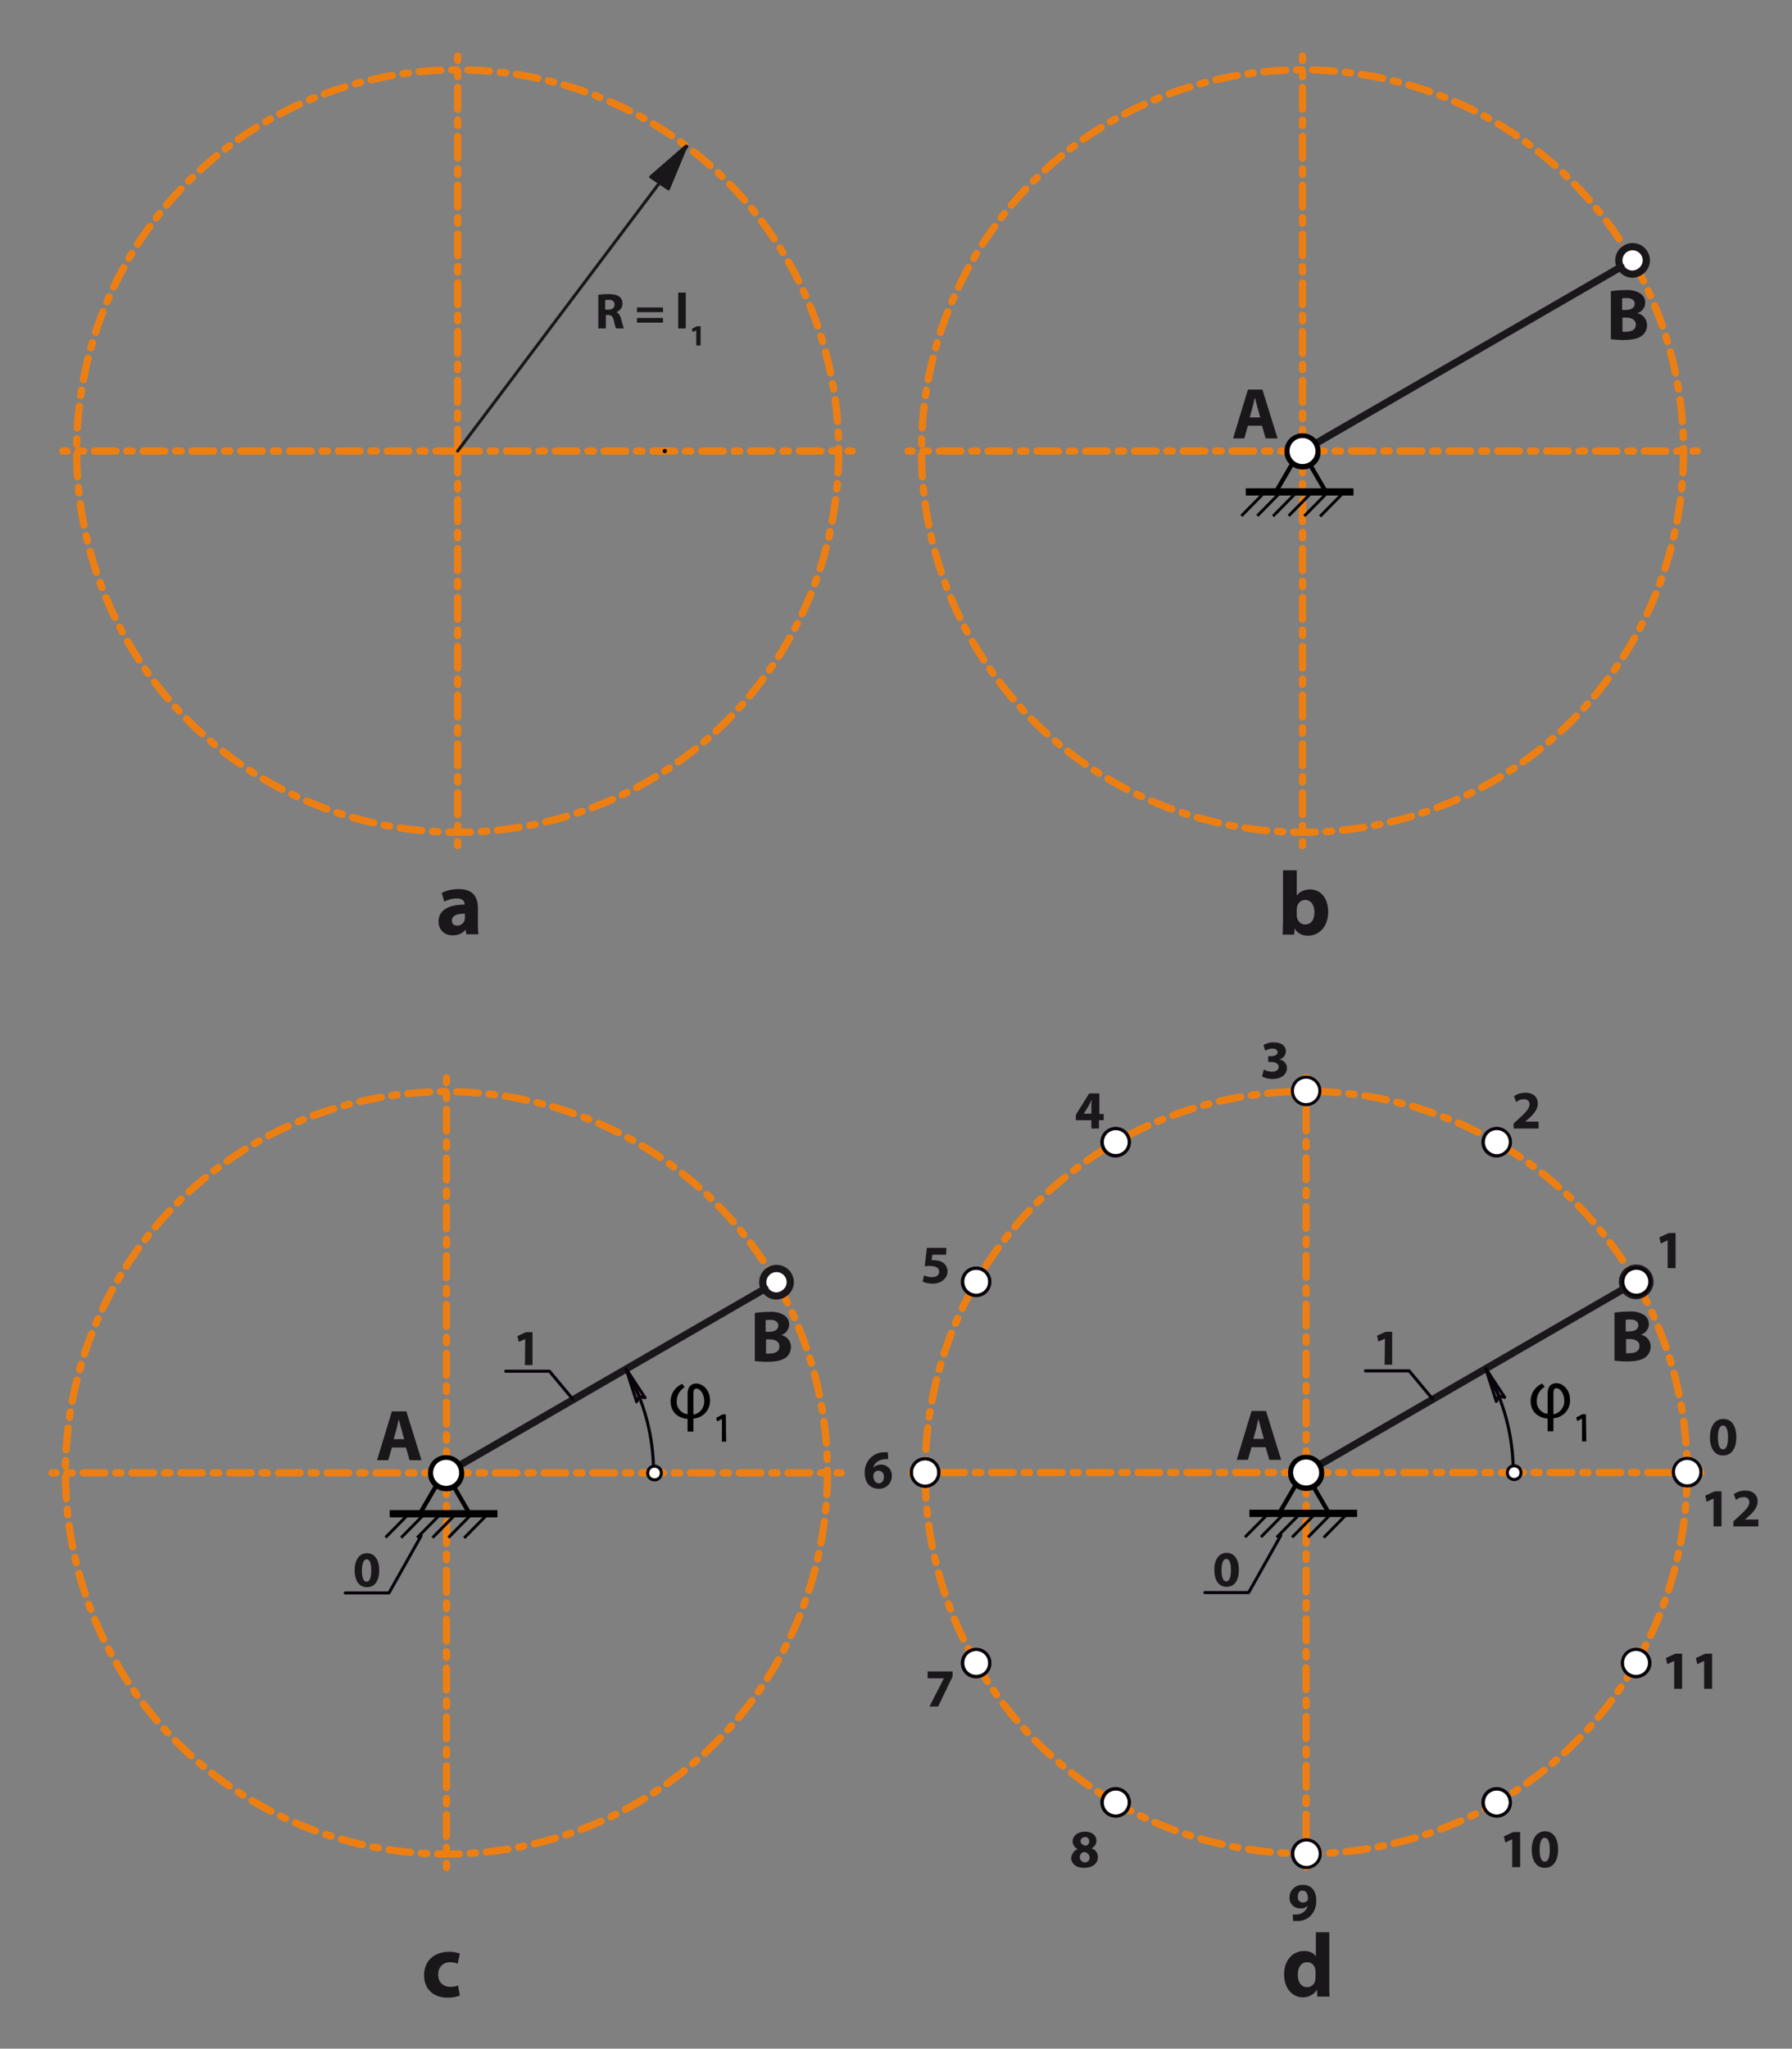 <?xml version="1.0" encoding="utf-8"?>
<!-- Generator: Adobe Illustrator 22.1.0, SVG Export Plug-In . SVG Version: 6.00 Build 0)  -->
<svg version="1.1" id="_x38_710fdd0-9944-4548-abb6-d4aa39e63fab"
	 xmlns="http://www.w3.org/2000/svg" xmlns:xlink="http://www.w3.org/1999/xlink" x="0px" y="0px" viewBox="0 0 495.7 566.4"
	 style="enable-background:new 0 0 495.7 566.4;" xml:space="preserve">
<rect x="0" y="0" width="495.7" height="566.4" fill="#808080" stroke="none"/>
<style type="text/css">
	.st0{fill:none;stroke:#ED7F12;stroke-width:2;stroke-linecap:round;stroke-linejoin:round;stroke-dasharray:6,3,1.5,3;}
	.st1{fill:none;stroke:#09040B;stroke-width:0.85;stroke-linecap:round;stroke-linejoin:round;}
	.st2{fill:#FFFFFF;stroke:#1A171B;stroke-width:2;stroke-linecap:round;stroke-linejoin:round;}
	.st3{fill:#FFFFFF;stroke:#09040B;stroke-width:0.85;stroke-linecap:round;stroke-linejoin:round;}
	.st4{fill:#09040B;}
	.st5{fill:none;stroke:#1A171B;stroke-width:2;stroke-linecap:round;stroke-linejoin:round;}
	.st6{fill:#FFFFFF;}
	.st7{fill:#1A171B;}
	.st8{fill:none;stroke:#1A171B;stroke-width:0.85;stroke-linecap:round;stroke-linejoin:round;}
	.st9{fill:#1A171B;stroke:#1A171B;stroke-width:0.85;stroke-linecap:round;stroke-linejoin:round;}
	.st10{enable-background:new    ;}
</style>
<title>kp1_Монтажная область 1</title>
<line class="st0" x1="361.3" y1="407.1" x2="361.3" y2="516.2"/>
<line class="st0" x1="361.3" y1="407.1" x2="470.5" y2="407.1"/>
<circle class="st1" cx="466.7" cy="407.1" r="3.8"/>
<line class="st0" x1="361.3" y1="407.1" x2="252.2" y2="407.1"/>
<circle class="st0" cx="361.3" cy="407.1" r="105.4"/>
<path class="st2" d="M456.4,354.4c0-2.1-1.7-3.8-3.8-3.8s-3.8,1.7-3.8,3.8s1.7,3.8,3.8,3.8c0,0,0,0,0,0
	C454.7,358.1,456.4,356.4,456.4,354.4z"/>
<path class="st1" d="M417.8,315.8c0-2.1-1.7-3.8-3.8-3.8c-2.1,0-3.8,1.7-3.8,3.8c0,2.1,1.7,3.8,3.8,3.8
	C416.1,319.5,417.8,317.8,417.8,315.8z"/>
<path class="st3" d="M311.9,313.9c-1-1.8-3.3-2.4-5.1-1.4s-2.4,3.3-1.4,5.1c1,1.8,3.3,2.4,5.1,1.4l0,0
	C312.3,318,312.9,315.7,311.9,313.9z"/>
<path class="st3" d="M271.9,351.1c-1.8-1-4.1-0.4-5.1,1.4c-1,1.8-0.4,4.1,1.4,5.1c1.8,1,4.1,0.4,5.1-1.4l0,0
	C274.3,354.4,273.7,352.1,271.9,351.1z"/>
<path class="st3" d="M255.9,403.3c-2.1,0-3.8,1.7-3.8,3.8c0,2.1,1.7,3.8,3.8,3.8s3.8-1.7,3.8-3.8C259.7,405,258,403.3,255.9,403.3z"
	/>
<path class="st3" d="M268.2,456.5c-1.8,1-2.4,3.3-1.4,5.1s3.3,2.4,5.1,1.4c1.8-1,2.4-3.3,1.4-5.1l0,0
	C272.3,456.1,270,455.5,268.2,456.5z"/>
<path class="st3" d="M305.4,496.5c-1,1.8-0.4,4.1,1.4,5.1c1.8,1,4.1,0.4,5.1-1.4c1-1.8,0.4-4.1-1.4-5.1l0,0
	C308.7,494.1,306.4,494.7,305.4,496.5z"/>
<path class="st3" d="M410.8,500.2c1,1.8,3.3,2.4,5.1,1.4s2.4-3.3,1.4-5.1c-1-1.8-3.3-2.4-5.1-1.4l0,0
	C410.4,496.1,409.8,498.4,410.8,500.2z"/>
<path class="st1" d="M365.1,512.5c0-2.1-1.7-3.8-3.8-3.8s-3.8,1.7-3.8,3.8c0,2.1,1.7,3.8,3.8,3.8
	C363.4,516.2,365.1,514.5,365.1,512.5z"/>
<path class="st1" d="M456.4,459.8c0-2.1-1.7-3.8-3.8-3.8c-2.1,0-3.8,1.7-3.8,3.8c0,2.1,1.7,3.8,3.8,3.8c0,0,0,0,0,0
	C454.7,463.5,456.4,461.8,456.4,459.8z"/>
<path class="st1" d="M418.6,407.1c0-10.1-2.6-20-7.7-28.7"/>
<circle class="st4" cx="418.6" cy="407.1" r="0.6"/>
<line class="st5" x1="364.6" y1="405.2" x2="449.4" y2="356.2"/>
<line class="st0" x1="361.3" y1="407.1" x2="361.3" y2="297.9"/>
<line class="st1" x1="411" y1="378.4" x2="416.2" y2="386.3"/>
<line class="st1" x1="416.2" y1="386.3" x2="414.6" y2="386"/>
<line class="st1" x1="414.6" y1="386" x2="413.9" y2="387.4"/>
<line class="st1" x1="413.9" y1="387.4" x2="411" y2="378.4"/>
<line class="st1" x1="414.6" y1="385.9" x2="411" y2="378.4"/>
<polyline class="st1" points="396.3,386.8 389.8,379 377.7,379 "/>
<g>
	<g>
		<g>
			<rect x="350.8" y="411.8" transform="matrix(0.503 -0.864 0.864 0.503 -178.765 513.776)" width="13.6" height="1.2"/>
			<rect x="363.9" y="405.7" transform="matrix(0.864 -0.503 0.503 0.864 -158.111 239.626)" width="1.2" height="13.6"/>
		</g>
		<rect x="345.6" y="417.4" width="29.8" height="2"/>
		<g>
			<rect x="343.2" y="421.6" transform="matrix(0.702 -0.712 0.712 0.702 -196.991 373.088)" width="8.6" height="0.8"/>
			<rect x="347.6" y="421.6" transform="matrix(0.702 -0.712 0.712 0.702 -195.677 376.197)" width="8.6" height="0.8"/>
			<rect x="351.9" y="421.7" transform="matrix(0.702 -0.712 0.712 0.702 -194.418 379.284)" width="8.6" height="0.8"/>
			<rect x="356.2" y="421.6" transform="matrix(0.702 -0.712 0.712 0.702 -193.104 382.394)" width="8.6" height="0.8"/>
			<rect x="360.6" y="421.6" transform="matrix(0.702 -0.712 0.712 0.702 -191.79 385.503)" width="8.6" height="0.8"/>
			<rect x="364.9" y="421.7" transform="matrix(0.702 -0.712 0.712 0.702 -190.531 388.59)" width="8.6" height="0.8"/>
		</g>
	</g>
	<g>
		<circle class="st6" cx="361.3" cy="407.2" r="4.3"/>
		<path d="M361.3,412.2c-2.7,0-5-2.2-5-4.9c0,0,0,0,0-0.1c0-2.8,2.2-5,5-5c2.8,0,5,2.2,5,5l0,0c0.1,2.7-2.1,4.9-4.7,5
			C361.4,412.2,361.3,412.2,361.3,412.2z M361.3,403.5c-2,0-3.6,1.6-3.6,3.6s1.6,3.6,3.6,3.6c2,0,3.6-1.6,3.6-3.6
			C364.8,405.1,363.3,403.5,361.3,403.5C361.3,403.5,361.3,403.5,361.3,403.5z"/>
	</g>
</g>
<g>
	<path d="M427.3,383.4c-1.3,0.8-2.2,2.2-2.2,3.8c-0.2,1.8,1.2,3.5,3,3.7v-5.7c0-2,1.1-2.8,2.4-2.8c1.8,0,3.8,1.8,3.8,4.6
		c0.1,2.7-1.9,4.9-4.6,5.1v3.6h-1.6v-3.5c-2.3-0.2-4.7-1.6-4.7-4.9c0-2.1,1.3-4,3.2-4.8L427.3,383.4z M429.7,391
		c1.8-0.3,3.1-1.9,3-3.8c0-1.9-1.1-3.4-2.2-3.4c-0.5,0-0.8,0.4-0.8,1.3V391z"/>
	<g>
		<path d="M437.7,392L437.7,392l-1.3,0.7l-0.2-0.8l1.6-0.9h0.8v7.3h-0.9V392z"/>
		<path d="M438.8,398.5h-1.2v-6.3l-1.3,0.7l-0.3-1l1.7-0.9h1L438.8,398.5L438.8,398.5z M437.9,398.3h0.7v-7h-0.7l-1.5,0.8l0.1,0.5
			l1.2-0.6h0.1v0.1L437.9,398.3L437.9,398.3z"/>
	</g>
</g>
<path class="st7" d="M383.1,370.1L383.1,370.1l-1.8,0.8l-0.4-1.6l2.4-1.1h1.8v9.1h-2.1L383.1,370.1z"/>
<g>
	<path class="st7" d="M480.3,397.3c0,3-1.2,5.1-3.7,5.1c-2.5,0-3.6-2.3-3.6-5c0-2.8,1.2-5.1,3.7-5.1
		C479.3,392.3,480.3,394.7,480.3,397.3z M475.2,397.4c0,2.2,0.5,3.3,1.4,3.3c0.9,0,1.4-1.1,1.4-3.3c0-2.2-0.5-3.3-1.4-3.3
		C475.8,394.1,475.2,395.1,475.2,397.4L475.2,397.4z"/>
	<g>
		<path class="st7" d="M474,414.3L474,414.3l-1.9,0.9l-0.4-1.7l2.6-1.2h1.9v9.7H474V414.3z"/>
		<path class="st7" d="M479.5,422v-1.4l1.2-1.1c2.1-1.9,3.2-3,3.2-4.2c0-0.8-0.5-1.4-1.6-1.4c-0.8,0-1.5,0.3-2.1,0.8l-0.6-1.6
			c0.9-0.7,2-1,3.2-1c2.2,0,3.4,1.3,3.4,3c0,1.6-1.2,3-2.6,4.2l-0.9,0.8v0h3.7v1.9H479.5z"/>
	</g>
	<path class="st7" d="M461.3,342.9L461.3,342.9l-1.9,0.9l-0.4-1.7l2.6-1.2h1.9v9.7h-2.2V342.9z"/>
	<path class="st7" d="M418.7,312v-1.4l1.2-1.1c2.1-1.9,3.2-3,3.2-4.2c0-0.8-0.5-1.4-1.6-1.4c-0.8,0-1.5,0.3-2.1,0.8l-0.6-1.6
		c0.9-0.7,2-1,3.2-1c2.2,0,3.4,1.3,3.4,3c0,1.6-1.2,3-2.6,4.2l-0.9,0.8v0h3.7v1.9H418.7z"/>
	<path class="st7" d="M349.6,295.7c0.7,0.4,1.5,0.6,2.3,0.6c1.2,0,1.8-0.6,1.8-1.3c0-1-1-1.4-2-1.4h-0.9v-1.6h0.9
		c0.8,0,1.7-0.3,1.7-1.1c0-0.6-0.5-1-1.4-1c-0.7,0-1.4,0.2-2,0.6l-0.5-1.6c0.9-0.5,2-0.8,3-0.7c2.1,0,3.2,1.1,3.2,2.4
		c0,1.1-0.7,2-1.8,2.3v0c1.2,0.2,2.1,1.2,2.1,2.4c0,1.7-1.5,3-4,3c-1,0-2-0.2-2.9-0.7L349.6,295.7z"/>
	<path class="st7" d="M301.9,312v-2.3h-4.3v-1.5l3.7-5.9h2.8v5.7h1.2v1.7H304v2.3L301.9,312z M301.9,308v-2.2c0-0.6,0-1.2,0.1-1.8h0
		c-0.3,0.6-0.6,1.2-0.9,1.8l-1.3,2.1l0,0H301.9z"/>
	<path class="st7" d="M261.7,346.9h-3.8l-0.2,1.5c0.2,0,0.4,0,0.6,0c0.9,0,1.8,0.2,2.6,0.7c0.8,0.6,1.2,1.5,1.2,2.4
		c0,1.8-1.6,3.4-4.2,3.4c-0.9,0-1.9-0.2-2.7-0.6l0.4-1.7c0.7,0.3,1.4,0.5,2.2,0.5c0.9,0,2-0.4,2-1.5c0-1-0.8-1.6-2.7-1.6
		c-0.4,0-0.9,0-1.3,0.1l0.6-5.1h5.4L261.7,346.9z"/>
	<path class="st7" d="M245.7,403.4c-0.3,0-0.6,0-0.9,0c-2,0.2-2.9,1.2-3.2,2.3h0c0.6-0.5,1.3-0.8,2.1-0.8c1.6,0,3,1.3,3,2.9
		c0,0.1,0,0.2,0,0.3c0,1.9-1.5,3.5-3.5,3.5c0,0-0.1,0-0.1,0c-2.6,0-3.9-1.9-3.9-4.3c-0.2-3,2.1-5.6,5-5.8c0.2,0,0.3,0,0.5,0
		c0.3,0,0.6,0,0.9,0L245.7,403.4z M244.5,408.3c0.1-0.8-0.5-1.6-1.3-1.7c-0.1,0-0.1,0-0.2,0c-0.6,0-1.1,0.3-1.3,0.9
		c-0.1,0.2-0.1,0.4-0.1,0.6c0,1,0.5,2,1.6,2C244,410,244.5,409.3,244.5,408.3z"/>
	<path class="st7" d="M263.5,462.1v1.4l-4,8.3h-2.4l4-7.8v0h-4.5v-1.9L263.5,462.1z"/>
	<path class="st7" d="M298.1,511.2c-0.8-0.4-1.4-1.2-1.4-2.1c0-1.6,1.5-2.7,3.4-2.7c2.3,0,3.2,1.3,3.2,2.5c0,0.9-0.6,1.8-1.4,2.1v0
		c1.1,0.3,1.8,1.3,1.8,2.4c0,1.8-1.5,3-3.8,3c-2.5,0-3.6-1.4-3.6-2.7C296.4,512.6,297.1,511.6,298.1,511.2L298.1,511.2z
		 M301.4,513.6c0-0.9-0.6-1.4-1.5-1.6c-0.7,0.1-1.2,0.7-1.2,1.5c0,0.7,0.6,1.3,1.3,1.4c0,0,0.1,0,0.1,0
		C300.8,514.9,301.4,514.4,301.4,513.6C301.4,513.7,301.4,513.6,301.4,513.6L301.4,513.6z M298.9,509c0,0.7,0.6,1.1,1.4,1.3
		c0.6-0.1,1-0.6,1-1.2c0.1-0.6-0.4-1.2-1-1.2c-0.1,0-0.1,0-0.2,0c-0.6,0-1.1,0.4-1.2,1C298.9,508.9,298.9,508.9,298.9,509L298.9,509
		z"/>
	<path class="st7" d="M357.6,529.3c0.3,0,0.7,0,1,0c0.7,0,1.3-0.2,1.9-0.6c0.6-0.4,1.1-1.1,1.2-1.8l0,0c-0.5,0.5-1.2,0.8-2,0.7
		c-1.6,0.1-3-1.2-3-2.8c0-0.1,0-0.2,0-0.2c0-2,1.6-3.5,3.6-3.5c0,0,0.1,0,0.1,0c2.5,0,3.7,1.9,3.7,4.2c0.1,1.7-0.5,3.3-1.7,4.5
		c-1,0.9-2.4,1.4-3.7,1.3c-0.3,0-0.7,0-1,0L357.6,529.3z M359,524.4c-0.1,0.8,0.5,1.5,1.2,1.6c0.1,0,0.1,0,0.2,0
		c0.5,0,1-0.2,1.3-0.6c0.1-0.2,0.1-0.4,0.1-0.6c0-1-0.4-2.1-1.4-2.1C359.5,522.6,359,523.3,359,524.4z"/>
	<g>
		<path class="st7" d="M418.3,508.5L418.3,508.5l-1.9,0.9l-0.4-1.7l2.6-1.2h1.9v9.7h-2.2V508.5z"/>
		<path class="st7" d="M431,511.3c0,3-1.2,5.1-3.7,5.1c-2.5,0-3.6-2.3-3.6-5c0-2.8,1.2-5.1,3.7-5.1C429.9,506.3,431,508.6,431,511.3
			z M425.9,511.4c0,2.2,0.5,3.3,1.4,3.3c0.9,0,1.4-1.1,1.4-3.3c0-2.2-0.5-3.3-1.4-3.3C426.5,508,425.9,509.1,425.9,511.4z"/>
	</g>
	<g>
		<path class="st7" d="M463.1,459.2L463.1,459.2l-1.9,0.9l-0.4-1.7l2.6-1.2h1.9v9.7h-2.2V459.2z"/>
		<path class="st7" d="M471.4,459.2L471.4,459.2l-1.9,0.9l-0.4-1.7l2.6-1.2h1.9v9.7h-2.2V459.2z"/>
	</g>
</g>
<path class="st7" d="M346.2,400.1l-1,3.5h-3.1l4.1-13.5h4l4.2,13.5h-3.3l-1-3.5H346.2z M349.6,397.8l-0.8-2.9
	c-0.2-0.8-0.5-1.8-0.7-2.6h0c-0.2,0.8-0.4,1.8-0.6,2.6l-0.8,2.9H349.6z"/>
<path class="st7" d="M446.6,362.9c1.3-0.2,2.6-0.3,3.9-0.3c1.4-0.1,2.8,0.1,4,0.8c1,0.5,1.6,1.5,1.6,2.7c0,1.3-0.9,2.5-2.2,2.9v0
	c1.6,0.3,2.7,1.7,2.7,3.3c0,1.1-0.5,2.2-1.4,2.9c-1,0.8-2.6,1.2-5.3,1.2c-1.1,0-2.2-0.1-3.3-0.2L446.6,362.9z M449.7,368.1h1
	c1.6,0,2.5-0.7,2.5-1.7c0-1-0.8-1.6-2.2-1.6c-0.4,0-0.9,0-1.3,0.1V368.1z M449.7,374.1c0.4,0,0.8,0.1,1.2,0c1.4,0,2.6-0.5,2.6-2
	c0-1.3-1.2-1.9-2.7-1.9h-1V374.1z"/>
<polyline class="st1" points="354.3,424.5 345.4,440.3 333.3,440.3 "/>
<path class="st7" d="M342.7,434c0,2.8-1.1,4.7-3.4,4.7c-2.4,0-3.4-2.1-3.4-4.7c0-2.6,1.1-4.7,3.5-4.7
	C341.7,429.4,342.7,431.5,342.7,434z M337.9,434.1c0,2.1,0.5,3.1,1.3,3.1c0.8,0,1.3-1,1.3-3.1c0-2-0.4-3.1-1.3-3.1
	C338.5,431,337.9,431.9,337.9,434.1z"/>
<path class="st3" d="M419.8,408.8c0.9-0.5,1.2-1.7,0.7-2.6c-0.5-0.9-1.7-1.2-2.6-0.7c-0.9,0.5-1.2,1.7-0.7,2.6l0,0
	C417.7,409,418.9,409.3,419.8,408.8z"/>
<g>
	<path class="st3" d="M357.6,512.5c0,2.1,1.7,3.8,3.8,3.8c2.1,0,3.8-1.7,3.8-3.8c0-2.1-1.7-3.8-3.8-3.8
		C359.3,508.7,357.6,510.4,357.6,512.5z"/>
	<path class="st3" d="M450.7,463c1.8,1,4.1,0.4,5.1-1.4c1-1.8,0.4-4.1-1.4-5.1c-1.8-1-4.1-0.4-5.1,1.4l0,0
		C448.3,459.7,448.9,462,450.7,463z"/>
	<path class="st3" d="M466.7,410.8c2.1,0,3.8-1.7,3.8-3.8s-1.7-3.8-3.8-3.8c-2.1,0-3.8,1.7-3.8,3.8
		C463,409.1,464.7,410.8,466.7,410.8z"/>
	<path class="st1" d="M312.4,315.8c0-2.1-1.7-3.8-3.8-3.8c-2.1,0-3.8,1.7-3.8,3.8c0,2.1,1.7,3.8,3.8,3.8c0,0,0,0,0,0
		C310.7,319.5,312.4,317.8,312.4,315.8z"/>
	<circle class="st1" cx="270" cy="354.4" r="3.8"/>
	<circle class="st1" cx="270" cy="459.8" r="3.8"/>
	<path class="st1" d="M312.4,498.3c0-2.1-1.7-3.8-3.8-3.8c-2.1,0-3.8,1.7-3.8,3.8c0,2.1,1.7,3.8,3.8,3.8
		C310.7,502.1,312.4,500.4,312.4,498.3z"/>
	<path class="st1" d="M417.8,498.3c0-2.1-1.7-3.8-3.8-3.8c-2.1,0-3.8,1.7-3.8,3.8c0,2.1,1.7,3.8,3.8,3.8
		C416.1,502.1,417.8,500.4,417.8,498.3z"/>
	<path class="st3" d="M365.1,301.6c0-2.1-1.7-3.8-3.8-3.8s-3.8,1.7-3.8,3.8c0,2.1,1.7,3.8,3.8,3.8
		C363.4,305.4,365.1,303.7,365.1,301.6z"/>
	<circle class="st1" cx="255.9" cy="407.1" r="3.8"/>
	<path class="st3" d="M454.5,357.6c1.8-1,2.4-3.3,1.4-5.1s-3.3-2.4-5.1-1.4c-1.8,1-2.4,3.3-1.4,5.1l0,0
		C450.4,358,452.7,358.6,454.5,357.6z"/>
	<path class="st3" d="M417.3,317.6c1-1.8,0.4-4.1-1.4-5.1c-1.8-1-4.1-0.4-5.1,1.4c-1,1.8-0.4,4.1,1.4,5.1l0,0
		C414,320.1,416.2,319.4,417.3,317.6z"/>
</g>
<line class="st0" x1="126.6" y1="124.7" x2="126.6" y2="233.8"/>
<line class="st0" x1="126.6" y1="124.7" x2="235.7" y2="124.7"/>
<line class="st0" x1="126.6" y1="124.7" x2="17.4" y2="124.7"/>
<circle class="st0" cx="126.6" cy="124.7" r="105.4"/>
<circle class="st4" cx="183.9" cy="124.7" r="0.6"/>
<line class="st0" x1="126.6" y1="124.7" x2="126.6" y2="15.5"/>
<line class="st8" x1="190" y1="40.5" x2="126.6" y2="124.7"/>
<polygon class="st9" points="189.8,40.4 180,48.9 184.9,52.2 "/>
<g class="st10">
	<path class="st7" d="M165.4,81.5c0.7-0.1,1.7-0.2,2.8-0.2c1.4,0,2.4,0.2,3.1,0.7c0.6,0.4,0.9,1.1,0.9,2c0,1.2-0.9,2-1.7,2.3v0
		c0.7,0.3,1,0.9,1.3,1.8c0.3,1.1,0.6,2.3,0.8,2.7h-2.2c-0.1-0.3-0.4-1-0.6-2.2c-0.3-1.2-0.7-1.5-1.6-1.5h-0.6v3.7h-2.1V81.5z
		 M167.5,85.6h0.8c1.1,0,1.7-0.5,1.7-1.4c0-0.9-0.6-1.3-1.6-1.3c-0.5,0-0.8,0-1,0.1V85.6z"/>
	<path class="st7" d="M176.2,86.3V85h7.2v1.3H176.2z M176.2,89.2v-1.3h7.2v1.3H176.2z"/>
	<path class="st7" d="M187.6,80.9h2.1v9.9h-2.1V80.9z"/>
</g>
<g class="st10">
	<path class="st7" d="M192.6,91.3L192.6,91.3l-1,0.5l-0.2-0.9l1.4-0.7h1v5.3h-1.2V91.3z"/>
</g>
<line class="st0" x1="360.3" y1="124.7" x2="360.3" y2="233.8"/>
<line class="st0" x1="360.3" y1="124.7" x2="469.5" y2="124.7"/>
<line class="st0" x1="360.3" y1="124.7" x2="251.2" y2="124.7"/>
<circle class="st0" cx="360.3" cy="124.7" r="105.4"/>
<path class="st2" d="M455.4,72c0-2.1-1.7-3.8-3.8-3.8s-3.8,1.7-3.8,3.8c0,2.1,1.7,3.8,3.8,3.8c0,0,0,0,0,0
	C453.7,75.7,455.4,74,455.4,72z"/>
<line class="st5" x1="363.6" y1="122.8" x2="448.4" y2="73.8"/>
<line class="st0" x1="360.3" y1="124.7" x2="360.3" y2="15.5"/>
<g>
	<g>
		<g>
			<rect x="349.8" y="129.4" transform="matrix(0.503 -0.864 0.864 0.503 64.728 372.709)" width="13.6" height="1.2"/>
			<rect x="362.9" y="123.3" transform="matrix(0.864 -0.503 0.503 0.864 -16.061 200.72)" width="1.2" height="13.6"/>
		</g>
		<rect x="344.6" y="135" width="29.8" height="2"/>
		<g>
			<rect x="342.2" y="139.2" transform="matrix(0.702 -0.712 0.712 0.702 3.773 288.281)" width="8.6" height="0.8"/>
			<rect x="346.6" y="139.2" transform="matrix(0.702 -0.712 0.712 0.702 5.088 291.39)" width="8.6" height="0.8"/>
			<rect x="350.9" y="139.3" transform="matrix(0.702 -0.712 0.712 0.702 6.346 294.478)" width="8.6" height="0.8"/>
			<rect x="355.3" y="139.2" transform="matrix(0.702 -0.712 0.712 0.702 7.661 297.587)" width="8.6" height="0.8"/>
			<rect x="359.6" y="139.2" transform="matrix(0.702 -0.712 0.712 0.702 8.975 300.697)" width="8.6" height="0.8"/>
			<rect x="363.9" y="139.3" transform="matrix(0.702 -0.712 0.712 0.702 10.234 303.784)" width="8.6" height="0.8"/>
		</g>
	</g>
	<g>
		<circle class="st6" cx="360.3" cy="124.8" r="4.3"/>
		<path d="M360.3,129.8c-2.7,0-5-2.2-5-4.9c0,0,0,0,0-0.1c0-2.8,2.2-5,5-5c2.8,0,5,2.2,5,5c0,0,0,0,0,0c0.1,2.7-2.1,4.9-4.7,5
			C360.4,129.8,360.3,129.8,360.3,129.8z M360.3,121.1c-2,0-3.6,1.6-3.6,3.6s1.6,3.6,3.6,3.6c2,0,3.6-1.6,3.6-3.6
			C363.8,122.7,362.3,121.1,360.3,121.1C360.3,121.1,360.3,121.1,360.3,121.1z"/>
	</g>
</g>
<path class="st7" d="M345.2,117.7l-1,3.5h-3.1l4.1-13.5h4l4.2,13.5h-3.3l-1-3.5H345.2z M348.6,115.4l-0.8-2.9
	c-0.2-0.8-0.5-1.8-0.7-2.6h0c-0.2,0.8-0.4,1.8-0.6,2.6l-0.8,2.9H348.6z"/>
<path class="st7" d="M445.6,80.5c1.3-0.2,2.6-0.3,3.9-0.3c1.4-0.1,2.8,0.1,4,0.8c1,0.5,1.6,1.5,1.6,2.7c0,1.3-0.9,2.5-2.2,2.9v0
	c1.6,0.3,2.7,1.7,2.7,3.3c0,1.1-0.5,2.2-1.4,2.9c-1,0.8-2.6,1.2-5.3,1.2c-1.1,0-2.2-0.1-3.3-0.2L445.6,80.5z M448.7,85.7h1
	c1.6,0,2.5-0.7,2.5-1.7c0-1-0.8-1.6-2.2-1.6c-0.4,0-0.9,0-1.3,0.1V85.7z M448.7,91.7c0.4,0,0.8,0.1,1.2,0c1.4,0,2.6-0.5,2.6-2
	c0-1.3-1.2-1.9-2.7-1.9h-1V91.7z"/>
<line class="st0" x1="123.5" y1="407.2" x2="123.5" y2="516.3"/>
<line class="st0" x1="123.5" y1="407.2" x2="232.7" y2="407.2"/>
<line class="st0" x1="123.5" y1="407.2" x2="14.4" y2="407.2"/>
<circle class="st0" cx="123.5" cy="407.2" r="105.4"/>
<path class="st2" d="M218.6,354.5c0-2.1-1.7-3.8-3.8-3.8s-3.8,1.7-3.8,3.8c0,2.1,1.7,3.8,3.8,3.8c0,0,0,0,0,0
	C216.9,358.2,218.6,356.5,218.6,354.5z"/>
<path class="st1" d="M180.8,407.2c0-10.1-2.6-20-7.7-28.7"/>
<circle class="st4" cx="180.8" cy="407.2" r="0.6"/>
<line class="st5" x1="126.8" y1="405.3" x2="211.6" y2="356.3"/>
<line class="st0" x1="123.5" y1="407.2" x2="123.5" y2="298"/>
<line class="st1" x1="173.2" y1="378.5" x2="178.4" y2="386.4"/>
<line class="st1" x1="178.4" y1="386.4" x2="176.8" y2="386.1"/>
<line class="st1" x1="176.8" y1="386.1" x2="176.1" y2="387.5"/>
<line class="st1" x1="176.1" y1="387.5" x2="173.2" y2="378.5"/>
<line class="st1" x1="176.8" y1="386" x2="173.2" y2="378.5"/>
<polyline class="st1" points="158.5,386.9 152,379.1 139.9,379.1 "/>
<g>
	<g>
		<g>
			<rect x="113" y="411.9" transform="matrix(0.503 -0.864 0.864 0.503 -296.931 308.362)" width="13.6" height="1.2"/>
			<rect x="126.1" y="405.8" transform="matrix(0.864 -0.503 0.503 0.864 -190.507 119.904)" width="1.2" height="13.6"/>
		</g>
		<rect x="107.8" y="417.5" width="29.8" height="2"/>
		<g>
			<rect x="105.4" y="421.7" transform="matrix(0.702 -0.712 0.712 0.702 -267.89 203.802)" width="8.6" height="0.8"/>
			<rect x="109.7" y="421.7" transform="matrix(0.702 -0.712 0.712 0.702 -266.576 206.911)" width="8.6" height="0.8"/>
			<rect x="114.1" y="421.8" transform="matrix(0.702 -0.712 0.712 0.702 -265.317 209.998)" width="8.6" height="0.8"/>
			<rect x="118.4" y="421.7" transform="matrix(0.702 -0.712 0.712 0.702 -264.002 213.108)" width="8.6" height="0.8"/>
			<rect x="122.8" y="421.7" transform="matrix(0.702 -0.712 0.712 0.702 -262.688 216.217)" width="8.6" height="0.8"/>
			<rect x="127.1" y="421.8" transform="matrix(0.702 -0.712 0.712 0.702 -261.429 219.304)" width="8.6" height="0.8"/>
		</g>
	</g>
	<g>
		<circle class="st6" cx="123.4" cy="407.3" r="4.3"/>
		<path d="M123.4,412.3c-2.7,0-5-2.2-5-4.9c0,0,0,0,0-0.1c0-2.8,2.2-5,5-5c2.8,0,5,2.2,5,5c0.1,2.7-2.1,4.9-4.7,5
			C123.6,412.3,123.5,412.3,123.4,412.3z M123.4,403.6c-2,0-3.6,1.6-3.6,3.6c0,2,1.6,3.6,3.6,3.6s3.6-1.6,3.6-3.6
			C127,405.2,125.5,403.6,123.4,403.6C123.5,403.6,123.5,403.6,123.4,403.6z"/>
	</g>
</g>
<g>
	<path d="M189.4,383.5c-1.3,0.8-2.2,2.2-2.2,3.8c-0.2,1.8,1.2,3.5,3,3.7v-5.7c0-2,1.1-2.8,2.4-2.8c1.8,0,3.8,1.8,3.8,4.6
		c0.1,2.7-1.9,4.9-4.6,5.1v3.6h-1.6v-3.5c-2.3-0.2-4.7-1.6-4.7-4.9c0-2.1,1.3-4,3.2-4.8L189.4,383.5z M191.8,391.1
		c1.8-0.3,3.1-1.9,3-3.8c0-1.9-1.1-3.4-2.2-3.4c-0.5,0-0.8,0.4-0.8,1.3V391.1z"/>
	<g>
		<path d="M199.8,392.1L199.8,392.1l-1.3,0.7l-0.2-0.8l1.6-0.9h0.8v7.3h-0.9L199.8,392.1z"/>
		<path d="M200.9,398.6h-1.2v-6.3l-1.3,0.7l-0.3-1l1.7-0.9h1L200.9,398.6L200.9,398.6z M200,398.4h0.7v-7H200l-1.5,0.8l0.1,0.5
			l1.2-0.6h0.1v0.1L200,398.4L200,398.4z"/>
	</g>
</g>
<path class="st7" d="M145.3,370.2L145.3,370.2l-1.8,0.8l-0.4-1.6l2.4-1.1h1.8v9.1h-2.1L145.3,370.2z"/>
<path class="st7" d="M108.4,400.2l-1,3.5h-3.1l4.1-13.5h4l4.2,13.5h-3.3l-1-3.5H108.4z M111.8,397.9L111,395
	c-0.2-0.8-0.5-1.8-0.7-2.6h0c-0.2,0.8-0.4,1.8-0.6,2.6l-0.8,2.9H111.8z"/>
<path class="st7" d="M208.8,363c1.3-0.2,2.6-0.3,3.9-0.3c1.4-0.1,2.8,0.1,4,0.8c1,0.5,1.6,1.5,1.6,2.7c0,1.3-0.9,2.5-2.2,2.9v0
	c1.6,0.3,2.7,1.7,2.7,3.3c0,1.1-0.5,2.2-1.4,2.9c-1,0.8-2.6,1.2-5.3,1.2c-1.1,0-2.2-0.1-3.3-0.2L208.8,363z M211.8,368.2h1
	c1.6,0,2.5-0.7,2.5-1.7c0-1-0.8-1.6-2.2-1.6c-0.4,0-0.9,0-1.3,0.1V368.2z M211.8,374.2c0.4,0,0.8,0.1,1.2,0c1.4,0,2.6-0.5,2.6-2
	c0-1.3-1.2-1.9-2.7-1.9h-1V374.2z"/>
<polyline class="st1" points="116.5,424.6 107.6,440.4 95.5,440.4 "/>
<path class="st7" d="M104.9,434.1c0,2.8-1.1,4.7-3.4,4.7c-2.4,0-3.4-2.1-3.4-4.7c0-2.6,1.1-4.7,3.5-4.7
	C103.9,429.5,104.9,431.6,104.9,434.1z M100.1,434.2c0,2.1,0.5,3.1,1.3,3.1c0.8,0,1.3-1,1.3-3.1c0-2-0.4-3.1-1.3-3.1
	C100.7,431.1,100.1,432.1,100.1,434.2L100.1,434.2z"/>
<path class="st3" d="M182,408.9c0.9-0.5,1.2-1.7,0.7-2.6c-0.5-0.9-1.7-1.2-2.6-0.7c-0.9,0.5-1.2,1.7-0.7,2.6
	C179.9,409.1,181.1,409.4,182,408.9z"/>
<g class="st10">
	<path class="st7" d="M132.2,255.4c0,1.1,0,2.3,0.2,2.9H129l-0.2-1.2h-0.1c-0.8,1-2,1.5-3.5,1.5c-2.5,0-3.9-1.8-3.9-3.8
		c0-3.2,2.8-4.7,7.2-4.7V250c0-0.7-0.3-1.6-2.2-1.6c-1.3,0-2.6,0.4-3.4,0.9l-0.7-2.4c0.8-0.5,2.5-1.1,4.7-1.1c4.1,0,5.3,2.4,5.3,5.3
		V255.4z M128.5,252.6c-2,0-3.5,0.5-3.5,1.9c0,1,0.6,1.4,1.5,1.4c0.9,0,1.7-0.6,2-1.4c0-0.2,0.1-0.4,0.1-0.7V252.6z"/>
</g>
<g class="st10">
	<path class="st7" d="M354.9,240.6h3.8v7h0c0.7-1,2-1.7,3.7-1.7c2.9,0,5,2.4,5,6.2c0,4.4-2.8,6.6-5.6,6.6c-1.4,0-2.8-0.5-3.7-2h0
		l-0.1,1.7h-3.2c0-0.8,0.1-2.3,0.1-3.6V240.6z M358.7,253.1c0,0.3,0,0.5,0.1,0.7c0.3,1,1.1,1.8,2.2,1.8c1.6,0,2.6-1.2,2.6-3.4
		c0-1.9-0.9-3.4-2.6-3.4c-1,0-2,0.8-2.2,1.9c0,0.2-0.1,0.5-0.1,0.7V253.1z"/>
</g>
<g class="st10">
	<path class="st7" d="M127.2,551.7c-0.7,0.3-1.9,0.6-3.4,0.6c-3.9,0-6.5-2.4-6.5-6.2c0-3.6,2.4-6.5,7-6.5c1,0,2.1,0.2,2.9,0.5
		l-0.6,2.8c-0.4-0.2-1.1-0.4-2.1-0.4c-2,0-3.3,1.4-3.3,3.4c0,2.2,1.5,3.4,3.3,3.4c0.9,0,1.6-0.1,2.2-0.4L127.2,551.7z"/>
</g>
<g class="st10">
	<path class="st7" d="M367.7,534.3v14.1c0,1.4,0,2.8,0.1,3.6h-3.4l-0.1-1.8h-0.1c-0.8,1.3-2.3,2-3.8,2c-2.9,0-5.2-2.5-5.2-6.3
		c0-4.1,2.5-6.5,5.5-6.5c1.5,0,2.7,0.5,3.2,1.4h0.1v-6.6H367.7z M363.9,545c0-0.2,0-0.5-0.1-0.7c-0.2-1-1-1.8-2.2-1.8
		c-1.8,0-2.6,1.5-2.6,3.5c0,2.1,1,3.4,2.6,3.4c1.1,0,2-0.8,2.2-1.8c0-0.3,0.1-0.6,0.1-0.9V545z"/>
</g>
</svg>
